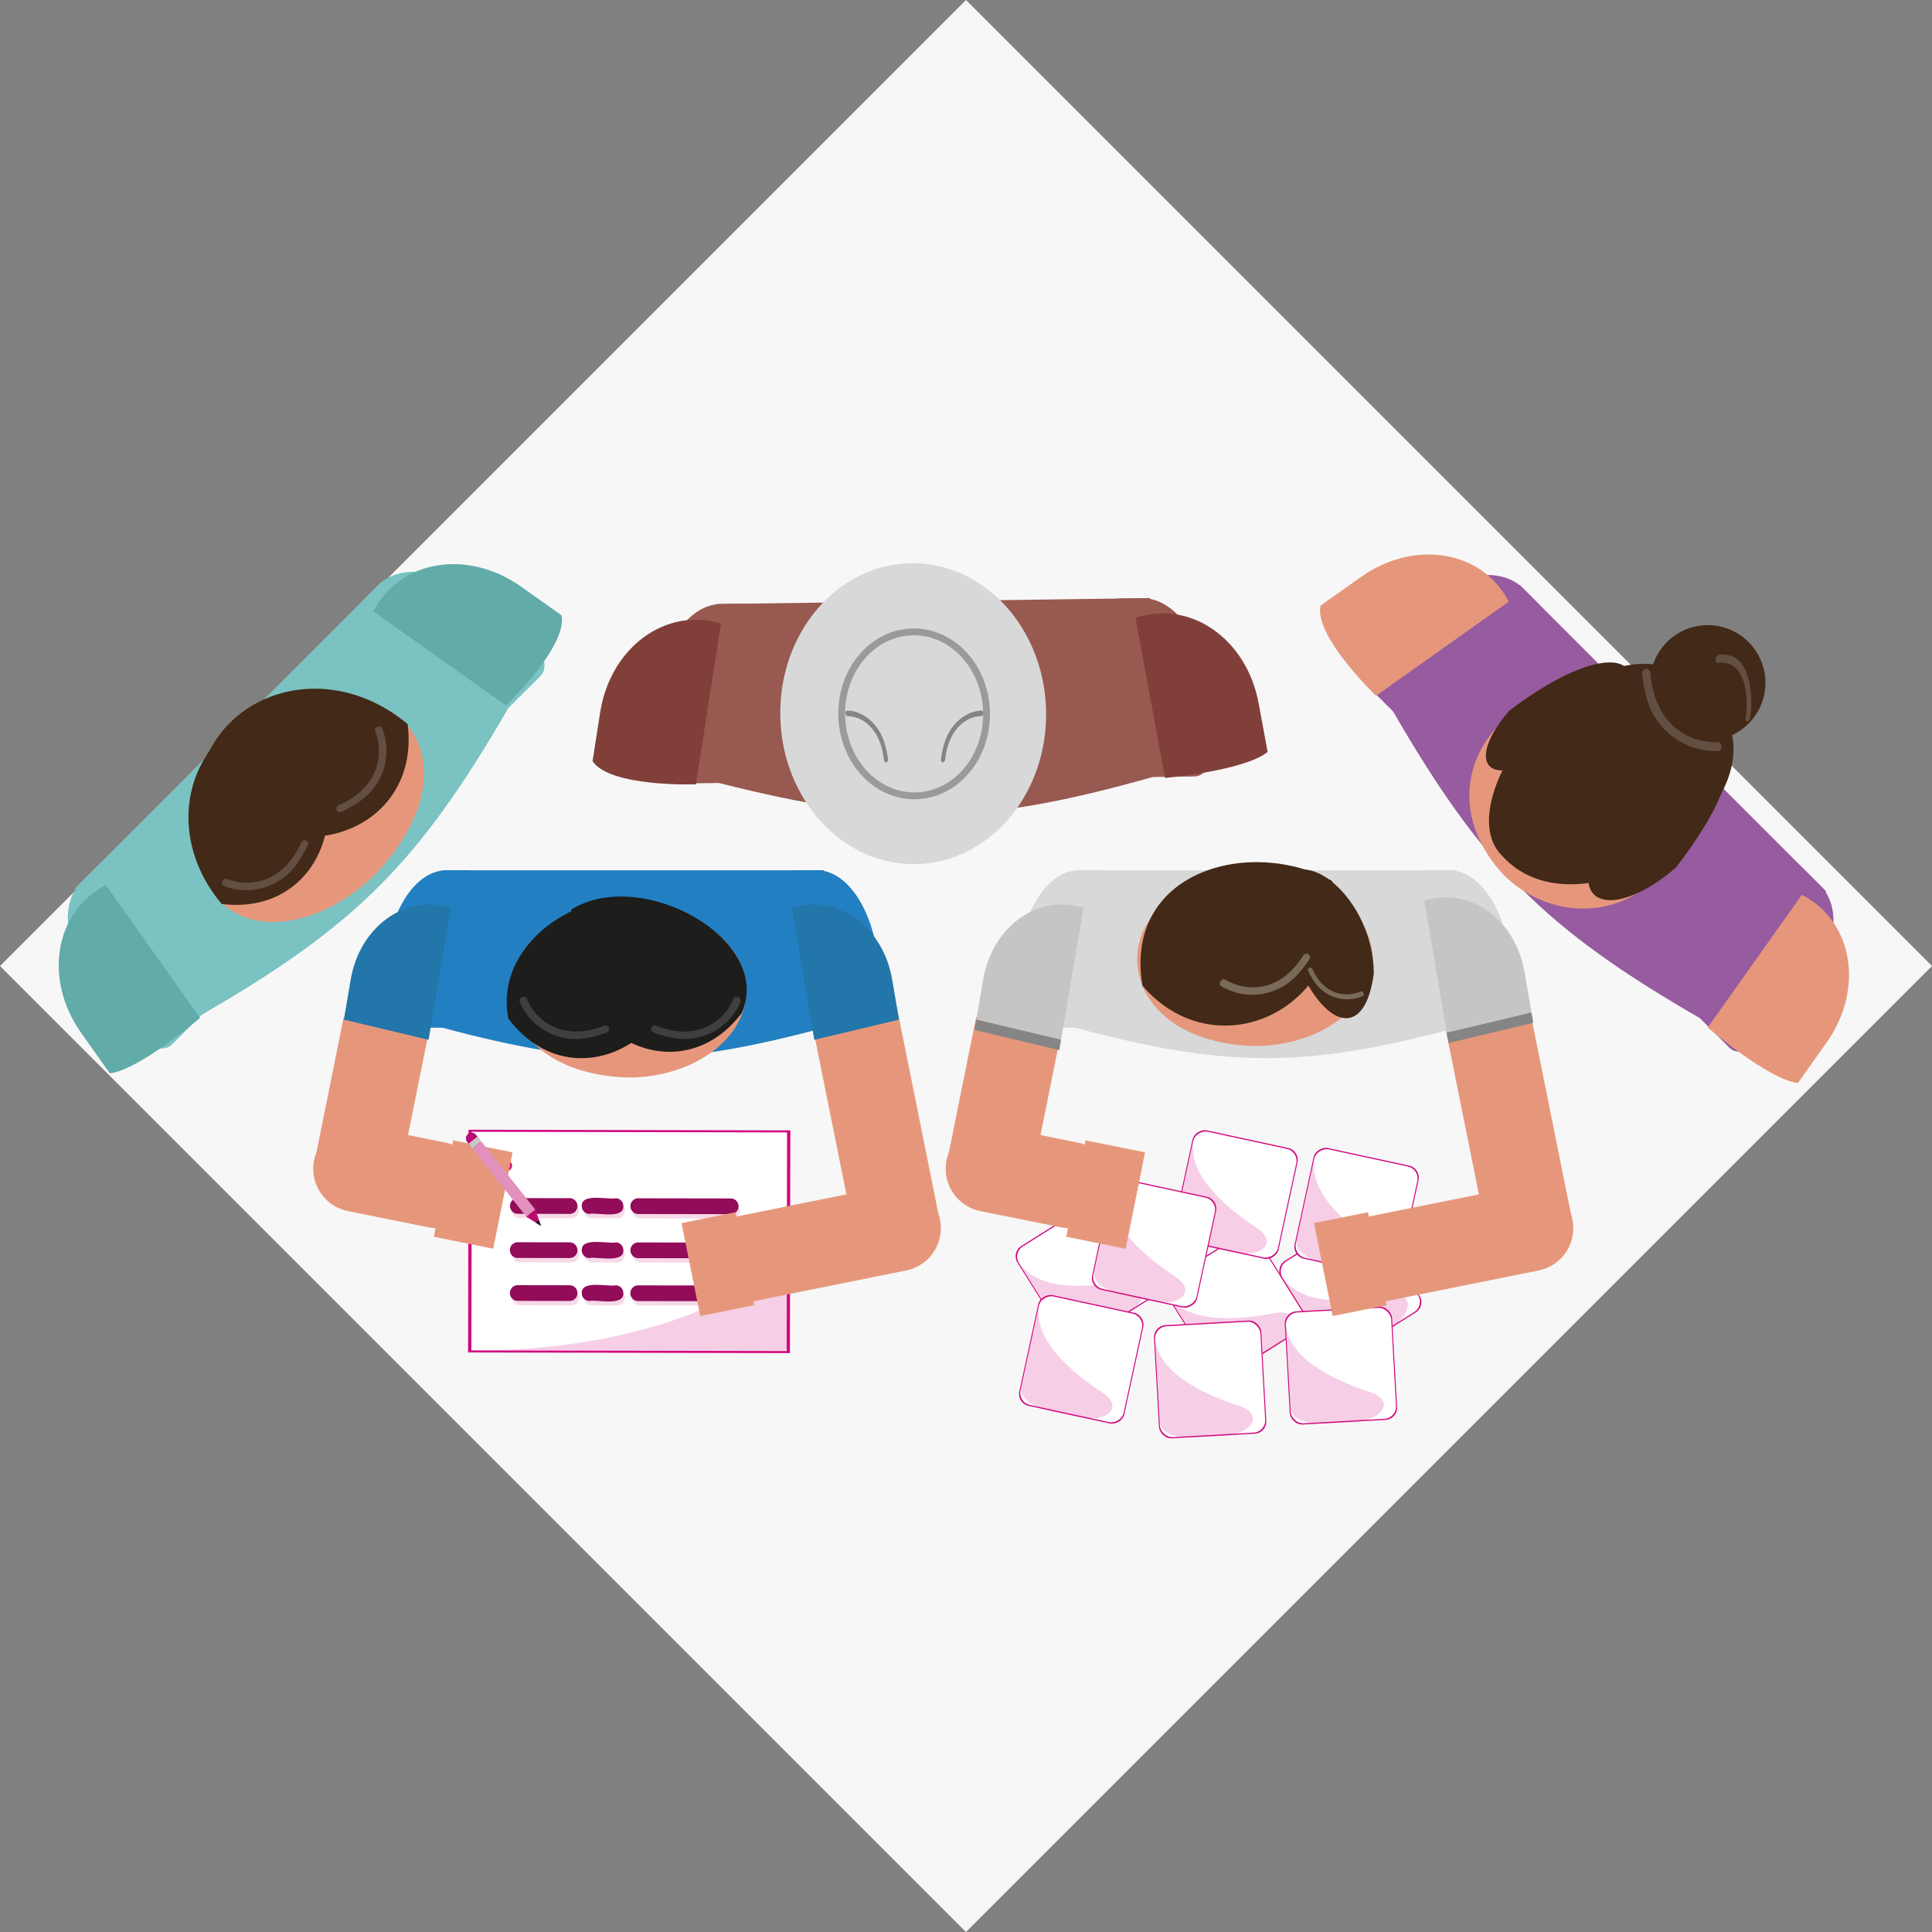 <svg xmlns="http://www.w3.org/2000/svg" width="282.843" height="282.843" viewBox="0 0 282.843 282.843">
  <rect x="0" y="0" width="282.843" height="282.843" fill="#808080" stroke="none"/>
  <g id="Grupo_40323" data-name="Grupo 40323" transform="translate(-692 -1337.422)">
    <rect id="Rectángulo_20657" data-name="Rectángulo 20657" width="200" height="200" transform="translate(692 1478.844) rotate(-45)" fill="#f7f7f7"/>
    <g id="Grupo_12367" data-name="Grupo 12367" transform="translate(700.598 1418.6)">
      <g id="Grupo_12225" data-name="Grupo 12225" transform="translate(37.258 46.226)">
        <g id="Grupo_12194" data-name="Grupo 12194" transform="translate(22.669 37.988)">
          <g id="Grupo_12166" data-name="Grupo 12166">
            <g id="Grupo_12159" data-name="Grupo 12159">
              <g id="Grupo_12158" data-name="Grupo 12158">
                <rect id="Rectángulo_20627" data-name="Rectángulo 20627" width="32.606" height="47.12" transform="matrix(0.002, -1, 1, 0.002, 0, 32.606)" fill="#d2097f"/>
              </g>
            </g>
            <g id="Grupo_12161" data-name="Grupo 12161" transform="translate(0.487 0.303)">
              <g id="Grupo_12160" data-name="Grupo 12160" transform="translate(0 0)">
                <rect id="Rectángulo_20628" data-name="Rectángulo 20628" width="32.001" height="46.147" transform="matrix(0.002, -1, 1, 0.002, 0, 32.001)" fill="#fff"/>
              </g>
            </g>
            <g id="Grupo_12163" data-name="Grupo 12163" transform="translate(2.995 4.398)">
              <g id="Grupo_12162" data-name="Grupo 12162">
                <path id="Trazado_10108" data-name="Trazado 10108" d="M398.35,231.561c-.722-.074-2.588.344-2.563-.832-.022-1.175,1.846-.756,2.566-.825A.83.83,0,1,1,398.35,231.561Z" transform="translate(-395.787 -229.885)" fill="#d31180"/>
              </g>
            </g>
            <g id="Grupo_12165" data-name="Grupo 12165" transform="translate(0.487 18.89)" opacity="0.2">
              <g id="Grupo_12164" data-name="Grupo 12164">
                <path id="Trazado_10109" data-name="Trazado 10109" d="M440.215,239.74s-13.351,13.481-46.134,13.431l45.177.068s.935-.071.937-.4Z" transform="translate(-394.081 -239.74)" fill="#d2097f"/>
              </g>
            </g>
          </g>
          <g id="Grupo_12168" data-name="Grupo 12168" transform="translate(6.405 10.647)">
            <g id="Grupo_12167" data-name="Grupo 12167">
              <path id="Trazado_10110" data-name="Trazado 10110" d="M406.877,236.451l-7.679-.012a1.154,1.154,0,0,1,0-2.3l7.681.013A1.153,1.153,0,0,1,406.877,236.451Z" transform="translate(-398.106 -234.135)" fill="#f6d9e9"/>
            </g>
          </g>
          <g id="Grupo_12170" data-name="Grupo 12170" transform="translate(24.038 10.675)">
            <g id="Grupo_12169" data-name="Grupo 12169">
              <path id="Trazado_10111" data-name="Trazado 10111" d="M424.815,236.48l-13.628-.022a1.154,1.154,0,0,1,0-2.3l13.628.022A1.154,1.154,0,0,1,424.815,236.48Z" transform="translate(-410.096 -234.154)" fill="#f6d9e9"/>
            </g>
          </g>
          <g id="Grupo_12172" data-name="Grupo 12172" transform="translate(16.966 10.665)">
            <g id="Grupo_12171" data-name="Grupo 12171">
              <path id="Trazado_10112" data-name="Trazado 10112" d="M410.218,236.456l-3.84-.006a1.153,1.153,0,0,1,0-2.3l3.84.006A1.153,1.153,0,0,1,410.218,236.456Z" transform="translate(-405.287 -234.147)" fill="#f6d9e9"/>
            </g>
          </g>
          <g id="Grupo_12173" data-name="Grupo 12173" transform="translate(6.087 10.006)">
            <path id="Trazado_10113" data-name="Trazado 10113" d="M407.815,234.865a1.137,1.137,0,0,1-1.125,1.15L399.01,236a1.153,1.153,0,0,1,0-2.3l7.679.013A1.137,1.137,0,0,1,407.815,234.865Z" transform="translate(-397.889 -233.699)" fill="#920c59"/>
          </g>
          <g id="Grupo_12174" data-name="Grupo 12174" transform="translate(23.719 10.034)">
            <path id="Trazado_10114" data-name="Trazado 10114" d="M425.753,234.895a1.139,1.139,0,0,1-1.125,1.15L411,236.022a1.153,1.153,0,0,1,0-2.3l13.628.022A1.139,1.139,0,0,1,425.753,234.895Z" transform="translate(-409.879 -233.718)" fill="#920c59"/>
          </g>
          <g id="Grupo_12175" data-name="Grupo 12175" transform="translate(16.645 9.962)">
            <path id="Trazado_10115" data-name="Trazado 10115" d="M411.156,234.89c.093,1.962-3.971.89-4.965,1.144a1.136,1.136,0,0,1-1.121-1.153c-.093-1.962,3.971-.888,4.965-1.144A1.137,1.137,0,0,1,411.156,234.89Z" transform="translate(-405.069 -233.669)" fill="#920c59"/>
          </g>
          <g id="Grupo_12177" data-name="Grupo 12177" transform="translate(6.405 17.11)">
            <g id="Grupo_12176" data-name="Grupo 12176">
              <path id="Trazado_10116" data-name="Trazado 10116" d="M406.877,240.846l-7.679-.013a1.153,1.153,0,0,1,0-2.3l7.681.012A1.154,1.154,0,0,1,406.877,240.846Z" transform="translate(-398.106 -238.53)" fill="#f6d9e9"/>
            </g>
          </g>
          <g id="Grupo_12179" data-name="Grupo 12179" transform="translate(24.038 17.138)">
            <g id="Grupo_12178" data-name="Grupo 12178">
              <path id="Trazado_10117" data-name="Trazado 10117" d="M424.815,240.874l-13.628-.021a1.154,1.154,0,0,1,0-2.3l13.628.022A1.153,1.153,0,0,1,424.815,240.874Z" transform="translate(-410.096 -238.549)" fill="#f6d9e9"/>
            </g>
          </g>
          <g id="Grupo_12181" data-name="Grupo 12181" transform="translate(16.966 17.126)">
            <g id="Grupo_12180" data-name="Grupo 12180">
              <path id="Trazado_10118" data-name="Trazado 10118" d="M410.218,240.851l-3.84-.006a1.154,1.154,0,0,1,0-2.3l3.84.007A1.153,1.153,0,0,1,410.218,240.851Z" transform="translate(-405.287 -238.541)" fill="#f6d9e9"/>
            </g>
          </g>
          <g id="Grupo_12182" data-name="Grupo 12182" transform="translate(6.087 16.469)">
            <path id="Trazado_10119" data-name="Trazado 10119" d="M407.815,239.26a1.139,1.139,0,0,1-1.125,1.15l-7.681-.013a1.152,1.152,0,0,1,0-2.3l7.679.012A1.139,1.139,0,0,1,407.815,239.26Z" transform="translate(-397.889 -238.094)" fill="#920c59"/>
          </g>
          <g id="Grupo_12183" data-name="Grupo 12183" transform="translate(23.719 16.497)">
            <path id="Trazado_10120" data-name="Trazado 10120" d="M425.753,239.288a1.137,1.137,0,0,1-1.125,1.15L411,240.417a1.153,1.153,0,0,1,0-2.3l13.628.022A1.139,1.139,0,0,1,425.753,239.288Z" transform="translate(-409.879 -238.113)" fill="#920c59"/>
          </g>
          <g id="Grupo_12184" data-name="Grupo 12184" transform="translate(16.645 16.424)">
            <path id="Trazado_10121" data-name="Trazado 10121" d="M411.156,239.285c.093,1.962-3.971.888-4.965,1.144a1.138,1.138,0,0,1-1.121-1.154c-.093-1.96,3.971-.888,4.965-1.144A1.137,1.137,0,0,1,411.156,239.285Z" transform="translate(-405.069 -238.063)" fill="#920c59"/>
          </g>
          <g id="Grupo_12186" data-name="Grupo 12186" transform="translate(6.405 23.394)">
            <g id="Grupo_12185" data-name="Grupo 12185">
              <path id="Trazado_10122" data-name="Trazado 10122" d="M406.877,245.118l-7.679-.012a1.153,1.153,0,0,1,0-2.3l7.681.012A1.153,1.153,0,0,1,406.877,245.118Z" transform="translate(-398.106 -242.803)" fill="#f6d9e9"/>
            </g>
          </g>
          <g id="Grupo_12188" data-name="Grupo 12188" transform="translate(24.038 23.422)">
            <g id="Grupo_12187" data-name="Grupo 12187">
              <path id="Trazado_10123" data-name="Trazado 10123" d="M424.815,245.147l-13.628-.022a1.153,1.153,0,0,1,0-2.3l13.628.021A1.154,1.154,0,0,1,424.815,245.147Z" transform="translate(-410.096 -242.822)" fill="#f6d9e9"/>
            </g>
          </g>
          <g id="Grupo_12190" data-name="Grupo 12190" transform="translate(16.966 23.41)">
            <g id="Grupo_12189" data-name="Grupo 12189">
              <path id="Trazado_10124" data-name="Trazado 10124" d="M410.218,245.124l-3.84-.007a1.153,1.153,0,0,1,0-2.3l3.84.006A1.154,1.154,0,0,1,410.218,245.124Z" transform="translate(-405.287 -242.814)" fill="#f6d9e9"/>
            </g>
          </g>
          <g id="Grupo_12191" data-name="Grupo 12191" transform="translate(6.087 22.753)">
            <path id="Trazado_10125" data-name="Trazado 10125" d="M407.815,243.532a1.137,1.137,0,0,1-1.125,1.15l-7.681-.012a1.152,1.152,0,0,1,0-2.3l7.679.012A1.139,1.139,0,0,1,407.815,243.532Z" transform="translate(-397.889 -242.367)" fill="#920c59"/>
          </g>
          <g id="Grupo_12192" data-name="Grupo 12192" transform="translate(23.719 22.781)">
            <path id="Trazado_10126" data-name="Trazado 10126" d="M425.753,243.561a1.137,1.137,0,0,1-1.125,1.15L411,244.689a1.152,1.152,0,0,1,0-2.3l13.628.021A1.139,1.139,0,0,1,425.753,243.561Z" transform="translate(-409.879 -242.386)" fill="#920c59"/>
          </g>
          <g id="Grupo_12193" data-name="Grupo 12193" transform="translate(16.645 22.707)">
            <path id="Trazado_10127" data-name="Trazado 10127" d="M411.156,243.558c.093,1.96-3.971.888-4.965,1.144a1.138,1.138,0,0,1-1.121-1.154c-.093-1.962,3.971-.888,4.965-1.144A1.137,1.137,0,0,1,411.156,243.558Z" transform="translate(-405.069 -242.336)" fill="#920c59"/>
          </g>
        </g>
        <g id="Grupo_12224" data-name="Grupo 12224">
          <g id="Grupo_12195" data-name="Grupo 12195" transform="translate(0.18 21.513)">
            <rect id="Rectángulo_20629" data-name="Rectángulo 20629" width="21.662" height="12.644" transform="translate(0 21.236) rotate(-78.613)" fill="#e6977b"/>
          </g>
          <g id="Grupo_12196" data-name="Grupo 12196" transform="translate(72.343 16.574)">
            <rect id="Rectángulo_20630" data-name="Rectángulo 20630" width="12.644" height="35.2" transform="translate(0 2.496) rotate(-11.387)" fill="#e6977b"/>
          </g>
          <g id="Grupo_12197" data-name="Grupo 12197" transform="translate(57.121 46.067)">
            <path id="Trazado_10128" data-name="Trazado 10128" d="M451.811,237.463a6.322,6.322,0,0,0-7.446-4.949l-22.112,4.453a6.322,6.322,0,0,0,2.5,12.4l22.112-4.453A6.323,6.323,0,0,0,451.811,237.463Z" transform="translate(-417.177 -232.388)" fill="#e6977b"/>
          </g>
          <g id="Grupo_12201" data-name="Grupo 12201" transform="translate(10.314)">
            <g id="Grupo_12198" data-name="Grupo 12198">
              <path id="Trazado_10129" data-name="Trazado 10129" d="M400.112,205.92v13.343c0,2.682-1.207,4.857-2.7,4.857h-9.366c-1.49,0-2.7-2.175-2.7-4.857v-1.646c0-9.143,4.118-16.554,9.2-16.554h2.868C398.9,201.063,400.112,203.238,400.112,205.92Z" transform="translate(-385.349 -201.063)" fill="#2280c2"/>
            </g>
            <g id="Grupo_12199" data-name="Grupo 12199" transform="translate(57.847)">
              <path id="Trazado_10130" data-name="Trazado 10130" d="M424.685,205.92v13.343c0,2.682,1.207,4.857,2.7,4.857h9.366c1.49,0,2.7-2.175,2.7-4.857v-1.646c0-9.143-4.118-16.554-9.2-16.554h-2.866C425.892,201.063,424.685,203.238,424.685,205.92Z" transform="translate(-424.685 -201.063)" fill="#2280c2"/>
            </g>
            <g id="Grupo_12200" data-name="Grupo 12200" transform="translate(8.612)">
              <path id="Trazado_10131" data-name="Trazado 10131" d="M447.07,201.063s-.291,18.635,0,23.057c-22.143,5.932-33.665,5.932-55.865,0V201.063Z" transform="translate(-391.205 -201.063)" fill="#2280c2"/>
            </g>
          </g>
          <g id="Grupo_12212" data-name="Grupo 12212" transform="translate(28.321 3.847)">
            <g id="Grupo_12203" data-name="Grupo 12203" transform="translate(0.626 1.108)">
              <g id="Grupo_12202" data-name="Grupo 12202">
                <path id="Trazado_10132" data-name="Trazado 10132" d="M432.484,217.1c.013,7.012-7.713,12.706-17.257,12.721-22.913-.612-22.957-24.709-.049-25.39C424.723,204.418,432.471,210.09,432.484,217.1Z" transform="translate(-398.019 -204.433)" fill="#e6977b"/>
              </g>
            </g>
            <g id="Grupo_12205" data-name="Grupo 12205" transform="translate(9.137)">
              <g id="Grupo_12204" data-name="Grupo 12204">
                <path id="Trazado_10133" data-name="Trazado 10133" d="M429.085,220.738c-9.624,12.688-27.971,2.543-24.946-15.154C414.4,199.22,433.817,209.963,429.085,220.738Z" transform="translate(-403.807 -203.679)" fill="#1d1d1b"/>
              </g>
            </g>
            <g id="Grupo_12207" data-name="Grupo 12207" transform="translate(0 0.216)">
              <g id="Grupo_12206" data-name="Grupo 12206">
                <path id="Trazado_10134" data-name="Trazado 10134" d="M397.831,221.47c9.754,12.985,28.349,2.6,25.284-15.51C412.715,199.446,395.362,208.768,397.831,221.47Z" transform="translate(-397.593 -203.826)" fill="#1d1d1b"/>
              </g>
            </g>
            <g id="Grupo_12209" data-name="Grupo 12209" transform="translate(1.88 14.703)">
              <g id="Grupo_12208" data-name="Grupo 12208">
                <path id="Trazado_10135" data-name="Trazado 10135" d="M409.131,219.589a15.137,15.137,0,0,0,2.487-.713.535.535,0,0,0,.335-.688.558.558,0,0,0-.725-.29c-5.541,2.215-9.688-.237-11.257-3.89-.244-.629-1.3-.281-1.065.385A8.886,8.886,0,0,0,409.131,219.589Z" transform="translate(-398.872 -213.677)" fill="#3f3f3e"/>
              </g>
            </g>
            <g id="Grupo_12211" data-name="Grupo 12211" transform="translate(21.151 14.703)">
              <g id="Grupo_12210" data-name="Grupo 12210">
                <path id="Trazado_10136" data-name="Trazado 10136" d="M414.833,219.589a15.111,15.111,0,0,1-2.488-.713.534.534,0,0,1-.334-.688.557.557,0,0,1,.724-.29c5.543,2.215,9.688-.237,11.259-3.89.244-.629,1.3-.281,1.065.385A8.887,8.887,0,0,1,414.833,219.589Z" transform="translate(-411.976 -213.677)" fill="#3f3f3e"/>
              </g>
            </g>
          </g>
          <g id="Grupo_12213" data-name="Grupo 12213" transform="translate(0 37.37)">
            <path id="Trazado_10137" data-name="Trazado 10137" d="M378.461,231.549a6.322,6.322,0,0,1,7.446-4.949l11.784,2.374a6.322,6.322,0,0,1-2.5,12.4L383.411,239A6.323,6.323,0,0,1,378.461,231.549Z" transform="translate(-378.335 -226.474)" fill="#e6977b"/>
          </g>
          <g id="Grupo_12214" data-name="Grupo 12214" transform="translate(17.648 39.547)">
            <rect id="Rectángulo_20631" data-name="Rectángulo 20631" width="14.394" height="8.874" transform="translate(0 14.11) rotate(-78.613)" fill="#e6977b"/>
          </g>
          <g id="Grupo_12215" data-name="Grupo 12215" transform="translate(53.921 50.064)">
            <rect id="Rectángulo_20632" data-name="Rectángulo 20632" width="8.058" height="13.884" transform="matrix(0.98, -0.197, 0.197, 0.98, 0, 1.591)" fill="#e6977b"/>
          </g>
          <g id="Grupo_12221" data-name="Grupo 12221" transform="translate(22.35 38.417)">
            <g id="Grupo_12216" data-name="Grupo 12216">
              <path id="Trazado_10138" data-name="Trazado 10138" d="M395.355,229.267a.834.834,0,0,1-1.171-.135l-.471-.6a.833.833,0,0,1,1.306-1.034l.471.6A.832.832,0,0,1,395.355,229.267Z" transform="translate(-393.534 -227.187)" fill="#bb0a72"/>
            </g>
            <g id="Grupo_12217" data-name="Grupo 12217" transform="translate(0.388 0.573)">
              <rect id="Rectángulo_20633" data-name="Rectángulo 20633" width="1.674" height="0.898" transform="translate(0 1.039) rotate(-38.367)" fill="#c9c7c6"/>
            </g>
            <g id="Grupo_12218" data-name="Grupo 12218" transform="translate(0.945 1.277)">
              <rect id="Rectángulo_20634" data-name="Rectángulo 20634" width="1.674" height="12.758" transform="translate(0 1.039) rotate(-38.367)" fill="#e290bc"/>
            </g>
            <g id="Grupo_12219" data-name="Grupo 12219" transform="translate(8.844 11.258)">
              <path id="Trazado_10139" data-name="Trazado 10139" d="M401.691,237.24l-2.144-1.357,1.315-1.041Z" transform="translate(-399.547 -234.842)" fill="#bb0a72"/>
            </g>
            <g id="Grupo_12220" data-name="Grupo 12220" transform="translate(10.216 12.793)">
              <path id="Trazado_10140" data-name="Trazado 10140" d="M401.252,236.748l-.771-.488.473-.375Z" transform="translate(-400.481 -235.886)" fill="#1d1d1b"/>
            </g>
          </g>
          <g id="Grupo_12222" data-name="Grupo 12222" transform="translate(70.071 5.005)">
            <path id="Trazado_10141" data-name="Trazado 10141" d="M425.984,204.975c6.538-2.129,13.376,2.629,14.7,10.557l.987,5.8-12.4,2.95Z" transform="translate(-425.984 -204.466)" fill="#2276a9"/>
          </g>
          <g id="Grupo_12223" data-name="Grupo 12223" transform="translate(4.49 5.005)">
            <path id="Trazado_10142" data-name="Trazado 10142" d="M397.073,204.975c-6.538-2.129-13.376,2.629-14.7,10.557l-.987,5.8,12.4,2.95Z" transform="translate(-381.389 -204.466)" fill="#2276a9"/>
          </g>
        </g>
      </g>
      <g id="Grupo_12306" data-name="Grupo 12306" transform="translate(129.852 45.04)">
        <g id="Grupo_12231" data-name="Grupo 12231" transform="translate(9.568 48.772)">
          <g id="Grupo_12226" data-name="Grupo 12226" transform="translate(0 0)">
            <rect id="Rectángulo_20635" data-name="Rectángulo 20635" width="15.732" height="16.592" rx="1.778" transform="translate(0 8.368) rotate(-32.135)" fill="#d2097f"/>
          </g>
          <g id="Grupo_12228" data-name="Grupo 12228" transform="translate(0.215 0.223)">
            <g id="Grupo_12227" data-name="Grupo 12227" transform="translate(0 0)">
              <rect id="Rectángulo_20636" data-name="Rectángulo 20636" width="15.44" height="16.25" rx="1.778" transform="translate(0 8.213) rotate(-32.135)" fill="#fff"/>
            </g>
          </g>
          <g id="Grupo_12230" data-name="Grupo 12230" transform="translate(1.059 9.711)" opacity="0.2">
            <g id="Grupo_12229" data-name="Grupo 12229">
              <path id="Trazado_10143" data-name="Trazado 10143" d="M464.088,247.909c3.769-2.36,3.849-5.775.132-5.066-6.487,1.237-13.132,1.26-15.694-2.818l6.687,10.644c.674,1.074,2.9.9,5.043-.394C461.388,249.59,462.7,248.779,464.088,247.909Z" transform="translate(-448.526 -240.025)" fill="#d2097f"/>
            </g>
          </g>
        </g>
        <g id="Grupo_12237" data-name="Grupo 12237" transform="translate(31.359 53.501)">
          <g id="Grupo_12232" data-name="Grupo 12232" transform="translate(0 0)">
            <rect id="Rectángulo_20637" data-name="Rectángulo 20637" width="15.732" height="16.592" rx="1.778" transform="translate(0 8.368) rotate(-32.135)" fill="#d2097f"/>
          </g>
          <g id="Grupo_12234" data-name="Grupo 12234" transform="translate(0.215 0.223)">
            <g id="Grupo_12233" data-name="Grupo 12233" transform="translate(0 0)">
              <rect id="Rectángulo_20638" data-name="Rectángulo 20638" width="15.44" height="16.25" rx="1.778" transform="translate(0 8.213) rotate(-32.135)" fill="#fff"/>
            </g>
          </g>
          <g id="Grupo_12236" data-name="Grupo 12236" transform="translate(1.059 9.71)" opacity="0.2">
            <g id="Grupo_12235" data-name="Grupo 12235">
              <path id="Trazado_10144" data-name="Trazado 10144" d="M478.906,251.125c3.769-2.36,3.849-5.775.132-5.066-6.487,1.237-13.132,1.259-15.694-2.819l6.687,10.646c.674,1.074,2.9.9,5.043-.4C476.206,252.8,477.515,252,478.906,251.125Z" transform="translate(-463.344 -243.24)" fill="#d2097f"/>
            </g>
          </g>
        </g>
        <g id="Grupo_12243" data-name="Grupo 12243" transform="translate(48.166 50.932)">
          <g id="Grupo_12238" data-name="Grupo 12238" transform="translate(0 0)">
            <rect id="Rectángulo_20639" data-name="Rectángulo 20639" width="15.732" height="16.592" rx="1.778" transform="translate(0 8.368) rotate(-32.135)" fill="#d2097f"/>
          </g>
          <g id="Grupo_12240" data-name="Grupo 12240" transform="translate(0.215 0.223)">
            <g id="Grupo_12239" data-name="Grupo 12239" transform="translate(0 0)">
              <rect id="Rectángulo_20640" data-name="Rectángulo 20640" width="15.44" height="16.25" rx="1.778" transform="translate(0 8.213) rotate(-32.135)" fill="#fff"/>
            </g>
          </g>
          <g id="Grupo_12242" data-name="Grupo 12242" transform="translate(1.059 9.71)" opacity="0.2">
            <g id="Grupo_12241" data-name="Grupo 12241">
              <path id="Trazado_10145" data-name="Trazado 10145" d="M490.333,249.378c3.771-2.36,3.849-5.775.134-5.066-6.487,1.237-13.132,1.259-15.694-2.819l6.687,10.646c.674,1.074,2.9.9,5.041-.4C487.635,251.058,488.944,250.249,490.333,249.378Z" transform="translate(-474.773 -241.493)" fill="#d2097f"/>
            </g>
          </g>
        </g>
        <g id="Grupo_12249" data-name="Grupo 12249" transform="translate(32.988 38.89)">
          <g id="Grupo_12244" data-name="Grupo 12244" transform="translate(0)">
            <rect id="Rectángulo_20641" data-name="Rectángulo 20641" width="16.592" height="15.732" rx="1.778" transform="translate(0 16.216) rotate(-77.768)" fill="#d2097f"/>
          </g>
          <g id="Grupo_12246" data-name="Grupo 12246" transform="translate(0.179 0.198)">
            <g id="Grupo_12245" data-name="Grupo 12245" transform="translate(0 0)">
              <rect id="Rectángulo_20642" data-name="Rectángulo 20642" width="16.25" height="15.44" rx="1.778" transform="translate(0 15.881) rotate(-77.768)" fill="#fff"/>
            </g>
          </g>
          <g id="Grupo_12248" data-name="Grupo 12248" transform="translate(0.643 1.701)" opacity="0.2">
            <g id="Grupo_12247" data-name="Grupo 12247">
              <path id="Trazado_10146" data-name="Trazado 10146" d="M472.471,244.376c4.344.949,6.79-1.437,3.638-3.529-5.5-3.652-10.269-8.282-9.25-12.988L464.2,240.143c-.268,1.238,1.448,2.671,3.881,3.243C469.366,243.689,470.868,244.026,472.471,244.376Z" transform="translate(-464.168 -227.858)" fill="#d2097f"/>
            </g>
          </g>
        </g>
        <g id="Grupo_12255" data-name="Grupo 12255" transform="translate(30.396 67.01)">
          <g id="Grupo_12250" data-name="Grupo 12250" transform="translate(0 0)">
            <rect id="Rectángulo_20643" data-name="Rectángulo 20643" width="15.732" height="16.592" rx="1.778" transform="translate(0 0.876) rotate(-3.192)" fill="#d2097f"/>
          </g>
          <g id="Grupo_12252" data-name="Grupo 12252" transform="translate(0.155 0.179)">
            <g id="Grupo_12251" data-name="Grupo 12251" transform="translate(0 0)">
              <rect id="Rectángulo_20644" data-name="Rectángulo 20644" width="15.44" height="16.25" rx="1.778" transform="translate(0 0.86) rotate(-3.192)" fill="#fff"/>
            </g>
          </g>
          <g id="Grupo_12254" data-name="Grupo 12254" transform="translate(0.277 2.563)" opacity="0.2">
            <g id="Grupo_12253" data-name="Grupo 12253">
              <path id="Trazado_10147" data-name="Trazado 10147" d="M471.958,262c4.441-.241,6.163-3.191,2.569-4.369-6.275-2.057-12.1-5.253-12.371-10.062l.7,12.552c.071,1.266,2.106,2.19,4.6,2.094C468.785,262.162,470.32,262.087,471.958,262Z" transform="translate(-462.157 -247.566)" fill="#d2097f"/>
            </g>
          </g>
        </g>
        <g id="Grupo_12261" data-name="Grupo 12261" transform="translate(49.547 64.985)">
          <g id="Grupo_12256" data-name="Grupo 12256" transform="translate(0 0)">
            <rect id="Rectángulo_20645" data-name="Rectángulo 20645" width="15.732" height="16.592" rx="1.778" transform="translate(0 0.876) rotate(-3.192)" fill="#d2097f"/>
          </g>
          <g id="Grupo_12258" data-name="Grupo 12258" transform="translate(0.155 0.179)">
            <g id="Grupo_12257" data-name="Grupo 12257" transform="translate(0 0)">
              <rect id="Rectángulo_20646" data-name="Rectángulo 20646" width="15.44" height="16.25" rx="1.778" transform="translate(0 0.86) rotate(-3.192)" fill="#fff"/>
            </g>
          </g>
          <g id="Grupo_12260" data-name="Grupo 12260" transform="translate(0.277 2.563)" opacity="0.2">
            <g id="Grupo_12259" data-name="Grupo 12259">
              <path id="Trazado_10148" data-name="Trazado 10148" d="M484.982,260.62c4.441-.241,6.163-3.191,2.569-4.369-6.275-2.057-12.1-5.254-12.371-10.062l.7,12.551c.071,1.266,2.106,2.19,4.6,2.094C481.807,260.783,483.343,260.708,484.982,260.62Z" transform="translate(-475.18 -246.189)" fill="#d2097f"/>
            </g>
          </g>
        </g>
        <g id="Grupo_12267" data-name="Grupo 12267" transform="translate(10.4 63.01)">
          <g id="Grupo_12262" data-name="Grupo 12262" transform="translate(0)">
            <rect id="Rectángulo_20647" data-name="Rectángulo 20647" width="16.592" height="15.732" rx="1.778" transform="translate(0 16.216) rotate(-77.768)" fill="#d2097f"/>
          </g>
          <g id="Grupo_12264" data-name="Grupo 12264" transform="translate(0.179 0.198)">
            <g id="Grupo_12263" data-name="Grupo 12263" transform="translate(0 0)">
              <rect id="Rectángulo_20648" data-name="Rectángulo 20648" width="16.25" height="15.44" rx="1.778" transform="translate(0 15.881) rotate(-77.768)" fill="#fff"/>
            </g>
          </g>
          <g id="Grupo_12266" data-name="Grupo 12266" transform="translate(0.642 1.7)" opacity="0.2">
            <g id="Grupo_12265" data-name="Grupo 12265">
              <path id="Trazado_10149" data-name="Trazado 10149" d="M457.111,260.777c4.346.949,6.79-1.437,3.638-3.528-5.5-3.651-10.269-8.284-9.25-12.99l-2.663,12.285c-.268,1.24,1.449,2.672,3.881,3.244C454.006,260.091,455.508,260.427,457.111,260.777Z" transform="translate(-448.808 -244.259)" fill="#d2097f"/>
            </g>
          </g>
        </g>
        <g id="Grupo_12273" data-name="Grupo 12273" transform="translate(50.711 41.475)">
          <g id="Grupo_12268" data-name="Grupo 12268" transform="translate(0)">
            <rect id="Rectángulo_20649" data-name="Rectángulo 20649" width="16.592" height="15.732" rx="1.778" transform="translate(0 16.216) rotate(-77.768)" fill="#d2097f"/>
          </g>
          <g id="Grupo_12270" data-name="Grupo 12270" transform="translate(0.179 0.198)">
            <g id="Grupo_12269" data-name="Grupo 12269" transform="translate(0 0)">
              <rect id="Rectángulo_20650" data-name="Rectángulo 20650" width="16.25" height="15.44" rx="1.778" transform="translate(0 15.881) rotate(-77.768)" fill="#fff"/>
            </g>
          </g>
          <g id="Grupo_12272" data-name="Grupo 12272" transform="translate(0.643 1.7)" opacity="0.2">
            <g id="Grupo_12271" data-name="Grupo 12271">
              <path id="Trazado_10150" data-name="Trazado 10150" d="M484.521,246.134c4.346.948,6.79-1.437,3.638-3.528-5.5-3.653-10.269-8.284-9.248-12.99L476.248,241.9c-.269,1.238,1.447,2.671,3.881,3.243C481.417,245.447,482.918,245.784,484.521,246.134Z" transform="translate(-476.22 -229.616)" fill="#d2097f"/>
            </g>
          </g>
        </g>
        <g id="Grupo_12279" data-name="Grupo 12279" transform="translate(21.066 46.028)">
          <g id="Grupo_12274" data-name="Grupo 12274" transform="translate(0)">
            <rect id="Rectángulo_20651" data-name="Rectángulo 20651" width="16.592" height="15.732" rx="1.778" transform="translate(0 16.216) rotate(-77.768)" fill="#d2097f"/>
          </g>
          <g id="Grupo_12276" data-name="Grupo 12276" transform="translate(0.179 0.198)">
            <g id="Grupo_12275" data-name="Grupo 12275" transform="translate(0 0)">
              <rect id="Rectángulo_20652" data-name="Rectángulo 20652" width="16.25" height="15.44" rx="1.778" transform="translate(0 15.881) rotate(-77.768)" fill="#fff"/>
            </g>
          </g>
          <g id="Grupo_12278" data-name="Grupo 12278" transform="translate(0.642 1.7)" opacity="0.2">
            <g id="Grupo_12277" data-name="Grupo 12277">
              <path id="Trazado_10151" data-name="Trazado 10151" d="M464.364,249.23c4.344.949,6.788-1.437,3.638-3.528-5.5-3.653-10.271-8.284-9.25-12.99L456.089,245c-.269,1.238,1.447,2.671,3.881,3.243C461.26,248.543,462.761,248.88,464.364,249.23Z" transform="translate(-456.061 -232.712)" fill="#d2097f"/>
            </g>
          </g>
        </g>
        <g id="Grupo_12305" data-name="Grupo 12305">
          <g id="Grupo_12280" data-name="Grupo 12280" transform="translate(0.179 22.698)">
            <rect id="Rectángulo_20653" data-name="Rectángulo 20653" width="21.662" height="12.644" transform="translate(0 21.236) rotate(-78.613)" fill="#e6977b"/>
          </g>
          <g id="Grupo_12281" data-name="Grupo 12281" transform="translate(72.343 17.76)">
            <rect id="Rectángulo_20654" data-name="Rectángulo 20654" width="12.644" height="35.2" transform="translate(0 2.496) rotate(-11.387)" fill="#e6977b"/>
          </g>
          <g id="Grupo_12282" data-name="Grupo 12282" transform="translate(57.121 47.253)">
            <path id="Trazado_10152" data-name="Trazado 10152" d="M514.773,237.463a6.321,6.321,0,0,0-7.446-4.949l-22.112,4.453a6.322,6.322,0,0,0,2.5,12.4l22.112-4.453A6.323,6.323,0,0,0,514.773,237.463Z" transform="translate(-480.141 -232.388)" fill="#e6977b"/>
          </g>
          <g id="Grupo_12286" data-name="Grupo 12286" transform="translate(10.313 1.186)">
            <g id="Grupo_12283" data-name="Grupo 12283">
              <path id="Trazado_10153" data-name="Trazado 10153" d="M463.077,205.92v13.343c0,2.682-1.209,4.857-2.7,4.857h-9.365c-1.491,0-2.7-2.175-2.7-4.857v-1.646c0-9.143,4.119-16.554,9.2-16.554h2.866C461.868,201.063,463.077,203.238,463.077,205.92Z" transform="translate(-448.312 -201.063)" fill="#d8d8d8"/>
            </g>
            <g id="Grupo_12284" data-name="Grupo 12284" transform="translate(57.847)">
              <path id="Trazado_10154" data-name="Trazado 10154" d="M487.648,205.92v13.343c0,2.682,1.209,4.857,2.7,4.857h9.366c1.491,0,2.7-2.175,2.7-4.857v-1.646c0-9.143-4.119-16.554-9.2-16.554h-2.868C488.857,201.063,487.648,203.238,487.648,205.92Z" transform="translate(-487.648 -201.063)" fill="#d8d8d8"/>
            </g>
            <g id="Grupo_12285" data-name="Grupo 12285" transform="translate(8.612)">
              <path id="Trazado_10155" data-name="Trazado 10155" d="M510.033,201.063s-.29,18.635,0,23.057c-22.143,5.932-33.663,5.932-55.865,0V201.063Z" transform="translate(-454.168 -201.063)" fill="#d8d8d8"/>
            </g>
          </g>
          <g id="Grupo_12287" data-name="Grupo 12287" transform="translate(0 38.556)">
            <path id="Trazado_10156" data-name="Trazado 10156" d="M441.425,231.549a6.321,6.321,0,0,1,7.446-4.949l11.784,2.374a6.322,6.322,0,0,1-2.5,12.4L446.374,239A6.323,6.323,0,0,1,441.425,231.549Z" transform="translate(-441.299 -226.474)" fill="#e6977b"/>
          </g>
          <g id="Grupo_12288" data-name="Grupo 12288" transform="translate(17.647 40.733)">
            <rect id="Rectángulo_20655" data-name="Rectángulo 20655" width="14.394" height="8.874" transform="translate(0 14.11) rotate(-78.613)" fill="#e6977b"/>
          </g>
          <g id="Grupo_12289" data-name="Grupo 12289" transform="translate(53.92 51.25)">
            <rect id="Rectángulo_20656" data-name="Rectángulo 20656" width="8.058" height="13.884" transform="matrix(0.98, -0.197, 0.197, 0.98, 0, 1.591)" fill="#e6977b"/>
          </g>
          <g id="Grupo_12290" data-name="Grupo 12290" transform="translate(70.07 5.15)">
            <path id="Trazado_10157" data-name="Trazado 10157" d="M488.947,204.267c6.54-2.129,13.378,2.629,14.7,10.557l.988,5.8-12.4,2.951Z" transform="translate(-488.947 -203.758)" fill="#c5c5c4"/>
          </g>
          <g id="Grupo_12291" data-name="Grupo 12291" transform="translate(73.359 22.011)">
            <path id="Trazado_10158" data-name="Trazado 10158" d="M491.442,219.689l12.4-2.951-.258-1.514-12.4,2.951Z" transform="translate(-491.184 -215.224)" fill="#858585"/>
          </g>
          <g id="Grupo_12292" data-name="Grupo 12292" transform="translate(4.489 6.191)">
            <path id="Trazado_10159" data-name="Trazado 10159" d="M460.037,204.975c-6.538-2.129-13.378,2.629-14.7,10.557l-.988,5.8,12.4,2.95Z" transform="translate(-444.352 -204.466)" fill="#c5c5c4"/>
          </g>
          <g id="Grupo_12293" data-name="Grupo 12293" transform="translate(4.231 23.052)">
            <path id="Trazado_10160" data-name="Trazado 10160" d="M456.572,220.4l-12.4-2.951.258-1.514,12.4,2.951Z" transform="translate(-444.177 -215.932)" fill="#858585"/>
          </g>
          <g id="Grupo_12304" data-name="Grupo 12304" transform="translate(28.034)">
            <g id="Grupo_12295" data-name="Grupo 12295" transform="translate(0 1.531)">
              <g id="Grupo_12294" data-name="Grupo 12294">
                <path id="Trazado_10161" data-name="Trazado 10161" d="M494.828,213.967c.013,7.012-7.715,12.707-17.259,12.721-22.913-.612-22.956-24.707-.047-25.39C487.066,201.283,494.815,206.955,494.828,213.967Z" transform="translate(-460.362 -201.298)" fill="#e6977b"/>
              </g>
            </g>
            <g id="Grupo_12297" data-name="Grupo 12297" transform="translate(20.663 1.067)">
              <g id="Grupo_12296" data-name="Grupo 12296">
                <path id="Trazado_10162" data-name="Trazado 10162" d="M488.388,216.2c-1.748,13.3-11.831,5-13.975-12.621C477.685,196.416,488.356,205.208,488.388,216.2Z" transform="translate(-474.413 -200.982)" fill="#422918"/>
              </g>
            </g>
            <g id="Grupo_12299" data-name="Grupo 12299" transform="translate(0.488)">
              <g id="Grupo_12298" data-name="Grupo 12298">
                <path id="Trazado_10163" data-name="Trazado 10163" d="M460.969,218.335c11.146,12.984,31.29,2.8,27.79-15.312C476.872,196.513,458.207,201.442,460.969,218.335Z" transform="translate(-460.694 -200.257)" fill="#422918"/>
              </g>
            </g>
            <g id="Grupo_12301" data-name="Grupo 12301" transform="translate(12.09 13.388)">
              <g id="Grupo_12300" data-name="Grupo 12300">
                <path id="Trazado_10164" data-name="Trazado 10164" d="M480.125,212.241a15.063,15.063,0,0,0,1.576-2.053.534.534,0,0,0-.14-.752.559.559,0,0,0-.756.2c-3.138,5.076-7.931,5.569-11.365,3.566-.569-.36-1.212.547-.626.943A8.885,8.885,0,0,0,480.125,212.241Z" transform="translate(-468.584 -209.36)" fill="#7a6a58"/>
              </g>
            </g>
            <g id="Grupo_12303" data-name="Grupo 12303" transform="translate(24.997 15.447)">
              <g id="Grupo_12302" data-name="Grupo 12302">
                <path id="Trazado_10165" data-name="Trazado 10165" d="M478.233,212.72a9.924,9.924,0,0,1-.835-1.459.346.346,0,0,1,.156-.472.36.36,0,0,1,.468.193c1.579,3.541,4.622,4.276,7.007,3.285.4-.182.734.459.322.662A5.774,5.774,0,0,1,478.233,212.72Z" transform="translate(-477.361 -210.76)" fill="#7a6a58"/>
              </g>
            </g>
          </g>
        </g>
      </g>
      <g id="Grupo_12327" data-name="Grupo 12327" transform="translate(184.656 0)">
        <g id="Grupo_12310" data-name="Grupo 12310" transform="translate(5.378 2.998)">
          <g id="Grupo_12307" data-name="Grupo 12307">
            <path id="Trazado_10166" data-name="Trazado 10166" d="M507.106,181.962l-10.721,10.722c-2.156,2.154-4.875,2.931-6.074,1.734l-7.525-7.526c-1.2-1.2-.422-3.916,1.734-6.072l1.324-1.322c7.346-7.347,16.61-9.993,20.693-5.91l2.3,2.3C510.039,177.088,509.262,179.806,507.106,181.962Z" transform="translate(-482.224 -171.668)" fill="#975b9f"/>
          </g>
          <g id="Grupo_12308" data-name="Grupo 12308" transform="translate(46.483 42.616)">
            <path id="Trazado_10167" data-name="Trazado 10167" d="M526.851,202.944l-10.722,10.721c-2.154,2.156-2.932,4.875-1.734,6.072l7.526,7.526c1.2,1.2,3.916.422,6.072-1.734l1.322-1.324c7.347-7.346,9.993-16.61,5.91-20.693l-2.3-2.3C531.725,200.012,529.007,200.788,526.851,202.944Z" transform="translate(-513.832 -200.647)" fill="#975b9f"/>
          </g>
          <g id="Grupo_12309" data-name="Grupo 12309" transform="translate(5.315 1.447)">
            <path id="Trazado_10168" data-name="Trazado 10168" d="M549.256,217.542s-15.209,14.743-18.528,18.528c-22.56-13.025-31.818-22.282-44.89-44.89l18.527-18.528Z" transform="translate(-485.838 -172.652)" fill="#975b9f"/>
          </g>
        </g>
        <g id="Grupo_12324" data-name="Grupo 12324" transform="translate(21.86 10.341)">
          <g id="Grupo_12312" data-name="Grupo 12312" transform="translate(0 10.387)">
            <g id="Grupo_12311" data-name="Grupo 12311">
              <path id="Trazado_10169" data-name="Trazado 10169" d="M520.391,210.65c-5.832,5.854-15.651,5.527-21.931-.734-14.534-15.569,5.515-35.687,21.125-21.2C525.863,194.975,526.225,204.8,520.391,210.65Z" transform="translate(-493.431 -183.724)" fill="#e6977b"/>
            </g>
          </g>
          <g id="Grupo_12319" data-name="Grupo 12319" transform="translate(2.417)">
            <g id="Grupo_12314" data-name="Grupo 12314" transform="translate(15.016 17.676)">
              <g id="Grupo_12313" data-name="Grupo 12313">
                <path id="Trazado_10170" data-name="Trazado 10170" d="M518.114,206.474c-12.29,10.631-21.21,2.757-.279-15.451C523.917,185.731,531.673,188.8,518.114,206.474Z" transform="translate(-505.286 -188.681)" fill="#422918"/>
              </g>
            </g>
            <g id="Grupo_12316" data-name="Grupo 12316" transform="translate(0 5.458)">
              <g id="Grupo_12315" data-name="Grupo 12315">
                <path id="Trazado_10171" data-name="Trazado 10171" d="M498.5,187.439c-8.5,9.843-.472,14.456,16.3-3.007C518.6,180.473,512.881,176.577,498.5,187.439Z" transform="translate(-495.075 -180.373)" fill="#422918"/>
              </g>
            </g>
            <g id="Grupo_12318" data-name="Grupo 12318" transform="translate(0.452 5.669)">
              <g id="Grupo_12317" data-name="Grupo 12317">
                <path id="Trazado_10172" data-name="Trazado 10172" d="M497.3,208.612c12.281,13.653,44.743-9.31,30.209-23.953C512.542,169.582,488.405,199.85,497.3,208.612Z" transform="translate(-495.382 -180.516)" fill="#422918"/>
              </g>
            </g>
            <ellipse id="Elipse_789" data-name="Elipse 789" cx="8.442" cy="8.442" rx="8.442" ry="8.442" transform="translate(24.042)" fill="#422918"/>
          </g>
          <g id="Grupo_12321" data-name="Grupo 12321" transform="translate(36.055 4.314)">
            <g id="Grupo_12320" data-name="Grupo 12320">
              <path id="Trazado_10173" data-name="Trazado 10173" d="M519.845,179.694a4.347,4.347,0,0,0-1.476-.066c-.184.021-.366.3-.41.631s.071.579.254.559c3.513-.529,4.679,3.519,4.153,8-.1.762.54.743.662-.059C523.5,185.244,522.876,180.235,519.845,179.694Z" transform="translate(-517.949 -179.594)" fill="#634e42"/>
            </g>
          </g>
          <g id="Grupo_12323" data-name="Grupo 12323" transform="translate(25.303 6.408)">
            <g id="Grupo_12322" data-name="Grupo 12322">
              <path id="Trazado_10174" data-name="Trazado 10174" d="M511.149,184.718a18.247,18.247,0,0,1-.509-3,.613.613,0,0,1,.55-.7.662.662,0,0,1,.666.629c.479,7,5.123,10.209,9.725,10.082.778-.049.947,1.249.134,1.325A10.519,10.519,0,0,1,511.149,184.718Z" transform="translate(-510.637 -181.018)" fill="#634e42"/>
            </g>
          </g>
        </g>
        <g id="Grupo_12325" data-name="Grupo 12325" transform="translate(56.761 49.823)">
          <path id="Trazado_10175" data-name="Trazado 10175" d="M530.936,203.509c7.456,3.793,9.244,13.766,3.56,21.719l-4.134,5.834c-4.356-.515-13.2-8.124-13.2-8.124Z" transform="translate(-517.164 -203.509)" fill="#e6977b"/>
        </g>
        <g id="Grupo_12326" data-name="Grupo 12326">
          <path id="Trazado_10176" data-name="Trazado 10176" d="M506.189,176.539c-3.791-7.456-13.765-9.244-21.719-3.56l-5.834,4.134c-.95,4.515,8.124,13.2,8.124,13.2Z" transform="translate(-478.567 -169.629)" fill="#e6977b"/>
        </g>
      </g>
      <g id="Grupo_12348" data-name="Grupo 12348" transform="translate(78.151 0.949)">
        <g id="Grupo_12331" data-name="Grupo 12331" transform="translate(8.619 5.43)">
          <g id="Grupo_12328" data-name="Grupo 12328" transform="translate(0 0.82)">
            <path id="Trazado_10177" data-name="Trazado 10177" d="M428.6,180l.21,15.16c.041,3.049-1.3,5.538-2.991,5.562l-10.643.146c-1.694.024-3.1-2.428-3.143-5.476l-.026-1.871c-.143-10.388,4.421-18.874,10.193-18.953l3.257-.046C427.151,174.5,428.559,176.954,428.6,180Z" transform="translate(-412.004 -174.525)" fill="#975950"/>
          </g>
          <g id="Grupo_12329" data-name="Grupo 12329" transform="translate(65.549 0.016)">
            <path id="Trazado_10178" data-name="Trazado 10178" d="M456.578,179.586l.209,15.16c.043,3.049,1.45,5.5,3.143,5.476l10.643-.146c1.694-.024,3.034-2.513,2.991-5.562l-.026-1.871c-.143-10.388-4.938-18.746-10.71-18.666l-3.257.046C457.875,174.047,456.537,176.537,456.578,179.586Z" transform="translate(-456.577 -173.978)" fill="#975950"/>
          </g>
          <g id="Grupo_12330" data-name="Grupo 12330" transform="translate(9.53)">
            <path id="Trazado_10179" data-name="Trazado 10179" d="M481.962,173.967s-.038,21.179.362,26.2c-25.069,7.088-38.159,7.268-63.478.874l-.362-26.2Z" transform="translate(-418.484 -173.967)" fill="#975950"/>
          </g>
        </g>
        <g id="Grupo_12345" data-name="Grupo 12345" transform="translate(27.115 0)">
          <g id="Grupo_12333" data-name="Grupo 12333" transform="translate(3.818 12.066)">
            <g id="Grupo_12332" data-name="Grupo 12332">
              <path id="Trazado_10180" data-name="Trazado 10180" d="M459.192,193.2c.129,8.263-6.953,15.072-15.819,15.207-21.293-.438-21.734-28.837-.466-29.925C451.772,178.346,459.064,184.936,459.192,193.2Z" transform="translate(-427.177 -178.48)" fill="#e6977b"/>
            </g>
          </g>
          <g id="Grupo_12340" data-name="Grupo 12340">
            <g id="Grupo_12335" data-name="Grupo 12335" transform="translate(25.404 6.399)">
              <g id="Grupo_12334" data-name="Grupo 12334">
                <path id="Trazado_10181" data-name="Trazado 10181" d="M453.263,191.361c-.95,16.221-12.813,17.125-11.269-10.575C442.443,172.738,450.053,169.32,453.263,191.361Z" transform="translate(-441.856 -174.626)" fill="#422918"/>
              </g>
            </g>
            <g id="Grupo_12337" data-name="Grupo 12337" transform="translate(3.34 8.015)">
              <g id="Grupo_12336" data-name="Grupo 12336">
                <path id="Trazado_10182" data-name="Trazado 10182" d="M426.852,192.346c1.125,12.959,10.032,10.419,9.21-13.779C435.876,173.081,429.093,174.465,426.852,192.346Z" transform="translate(-426.852 -175.725)" fill="#422918"/>
              </g>
            </g>
            <g id="Grupo_12339" data-name="Grupo 12339" transform="translate(7.126 1.85)">
              <g id="Grupo_12338" data-name="Grupo 12338">
                <path id="Trazado_10183" data-name="Trazado 10183" d="M440.126,209.889c18.349.718,24.526-38.563,3.9-38.356C422.782,171.746,427.646,210.152,440.126,209.889Z" transform="translate(-429.426 -171.532)" fill="#422918"/>
              </g>
            </g>
            <ellipse id="Elipse_790" data-name="Elipse 790" cx="19.461" cy="22.031" rx="19.461" ry="22.031" transform="translate(0 0.65) rotate(-0.958)" fill="#d8d8d8"/>
            <ellipse id="Elipse_791" data-name="Elipse 791" cx="10.604" cy="12.004" rx="10.604" ry="12.004" transform="translate(9.16 10.556) rotate(-0.958)" fill="#d8d8d8" stroke="#9b9a9a" stroke-miterlimit="10" stroke-width="1"/>
          </g>
          <g id="Grupo_12342" data-name="Grupo 12342" transform="translate(23.886 21.92)">
            <g id="Grupo_12341" data-name="Grupo 12341">
              <path id="Trazado_10184" data-name="Trazado 10184" d="M441.174,190.495a13.483,13.483,0,0,0-.347,1.831c-.028.222.088.4.259.407a.418.418,0,0,0,.359-.4c.449-4.247,2.909-6.307,5.247-6.347.394.01.519-.779.107-.806C444.977,185.134,442.107,186.677,441.174,190.495Z" transform="translate(-440.823 -185.18)" fill="#858585"/>
            </g>
          </g>
          <g id="Grupo_12344" data-name="Grupo 12344" transform="translate(9.92 21.92)">
            <g id="Grupo_12343" data-name="Grupo 12343">
              <path id="Trazado_10185" data-name="Trazado 10185" d="M437.207,190.495a13.493,13.493,0,0,1,.347,1.831c.027.222-.09.4-.26.407a.415.415,0,0,1-.357-.4c-.45-4.247-2.909-6.307-5.247-6.347-.4.01-.519-.779-.107-.806C433.4,185.134,436.273,186.677,437.207,190.495Z" transform="translate(-431.327 -185.18)" fill="#858585"/>
            </g>
          </g>
        </g>
        <g id="Grupo_12346" data-name="Grupo 12346" transform="translate(79.482 7.661)">
          <path id="Trazado_10186" data-name="Trazado 10186" d="M460.191,176.157c7.916-2.7,16.313,2.972,18.05,12.593l1.3,7.031c-3.406,2.762-15.025,3.8-15.025,3.8Z" transform="translate(-460.191 -175.484)" fill="#804039"/>
        </g>
        <g id="Grupo_12347" data-name="Grupo 12347" transform="translate(0 8.601)">
          <path id="Trazado_10187" data-name="Trazado 10187" d="M424.943,176.69c-7.987-2.481-16.224,3.421-17.7,13.085l-1.1,7.065c2.573,3.828,15.125,3.381,15.125,3.381Z" transform="translate(-406.143 -176.124)" fill="#804039"/>
        </g>
      </g>
      <g id="Grupo_12366" data-name="Grupo 12366" transform="translate(-0.001 1.414)">
        <g id="Grupo_12352" data-name="Grupo 12352" transform="translate(1.327 1.113)">
          <g id="Grupo_12349" data-name="Grupo 12349" transform="translate(42.616)">
            <path id="Trazado_10188" data-name="Trazado 10188" d="M385.178,181.642,395.9,192.363c2.156,2.156,4.875,2.932,6.072,1.734l7.526-7.525c1.2-1.2.421-3.916-1.735-6.072l-1.322-1.324c-7.346-7.346-16.61-9.993-20.693-5.91l-2.3,2.3C382.246,176.767,383.022,179.486,385.178,181.642Z" transform="translate(-382.881 -171.348)" fill="#7bc2c2"/>
          </g>
          <g id="Grupo_12350" data-name="Grupo 12350" transform="translate(0 42.616)">
            <path id="Trazado_10189" data-name="Trazado 10189" d="M364.2,202.624l10.721,10.721c2.156,2.156,2.932,4.874,1.735,6.072l-7.527,7.526c-1.2,1.2-3.916.421-6.072-1.735l-1.322-1.322c-7.347-7.347-9.993-16.612-5.912-20.693l2.3-2.3C359.321,199.692,362.04,200.468,364.2,202.624Z" transform="translate(-353.902 -200.327)" fill="#7bc2c2"/>
          </g>
          <g id="Grupo_12351" data-name="Grupo 12351" transform="translate(1.063 1.448)">
            <path id="Trazado_10190" data-name="Trazado 10190" d="M354.625,217.222s15.207,14.741,18.528,18.528c22.56-13.026,31.818-22.284,44.89-44.891l-18.528-18.527Z" transform="translate(-354.625 -172.332)" fill="#7bc2c2"/>
          </g>
        </g>
        <g id="Grupo_12363" data-name="Grupo 12363" transform="translate(18.992 18.233)">
          <g id="Grupo_12354" data-name="Grupo 12354" transform="translate(2.102 1.917)">
            <g id="Grupo_12353" data-name="Grupo 12353">
              <path id="Trazado_10191" data-name="Trazado 10191" d="M370.14,213.717c5.019,5.019,15.074,3.141,22.459-4.194,17.266-18.072.019-35.316-18.172-18.172C367.041,198.686,365.122,208.7,370.14,213.717Z" transform="translate(-367.344 -184.293)" fill="#e6977b"/>
            </g>
          </g>
          <g id="Grupo_12356" data-name="Grupo 12356" transform="translate(0 3.097)">
            <g id="Grupo_12355" data-name="Grupo 12355">
              <path id="Trazado_10192" data-name="Trazado 10192" d="M370.784,213.511c15.806,2,21.841-18.2,7.253-28.416C366.212,187.976,361.584,202.549,370.784,213.511Z" transform="translate(-365.915 -185.095)" fill="#422918"/>
            </g>
          </g>
          <g id="Grupo_12358" data-name="Grupo 12358" transform="translate(1.657)">
            <g id="Grupo_12357" data-name="Grupo 12357">
              <path id="Trazado_10193" data-name="Trazado 10193" d="M397.473,188.165c2.14,16.8-19.5,23.213-30.432,7.707C370.125,183.305,385.734,178.387,397.473,188.165Z" transform="translate(-367.041 -182.989)" fill="#422918"/>
            </g>
          </g>
          <g id="Grupo_12360" data-name="Grupo 12360" transform="translate(21.645 5.51)">
            <g id="Grupo_12359" data-name="Grupo 12359">
              <path id="Trazado_10194" data-name="Trazado 10194" d="M383.68,197.965a15.77,15.77,0,0,1-2.284,1.278.529.529,0,0,1-.724-.243.569.569,0,0,1,.316-.721c5.529-2.409,6.781-7.085,5.343-10.762-.266-.613.735-1.125,1.035-.491A9,9,0,0,1,383.68,197.965Z" transform="translate(-380.633 -186.736)" fill="#634e42"/>
            </g>
          </g>
          <g id="Grupo_12362" data-name="Grupo 12362" transform="translate(4.91 22.183)">
            <g id="Grupo_12361" data-name="Grupo 12361">
              <path id="Trazado_10195" data-name="Trazado 10195" d="M380.525,201.108a15.532,15.532,0,0,0,1.282-2.275.525.525,0,0,0-.243-.721.574.574,0,0,0-.724.315c-2.419,5.507-7.113,6.756-10.8,5.322-.616-.265-1.129.734-.493,1.031A9.07,9.07,0,0,0,380.525,201.108Z" transform="translate(-369.253 -198.074)" fill="#634e42"/>
            </g>
          </g>
        </g>
        <g id="Grupo_12364" data-name="Grupo 12364" transform="translate(0 46.996)">
          <path id="Trazado_10196" data-name="Trazado 10196" d="M359.91,202.548c-7.456,3.791-9.246,13.765-3.56,21.719l4.134,5.832c4.354-.515,13.2-8.122,13.2-8.122Z" transform="translate(-353 -202.548)" fill="#61aba9"/>
        </g>
        <g id="Grupo_12365" data-name="Grupo 12365" transform="translate(46.049)">
          <path id="Trazado_10197" data-name="Trazado 10197" d="M384.313,177.5c3.793-7.454,13.766-9.244,21.721-3.56l5.832,4.135c.95,4.515-8.122,13.2-8.122,13.2Z" transform="translate(-384.313 -170.591)" fill="#61aba9"/>
        </g>
      </g>
    </g>
  </g>
</svg>

